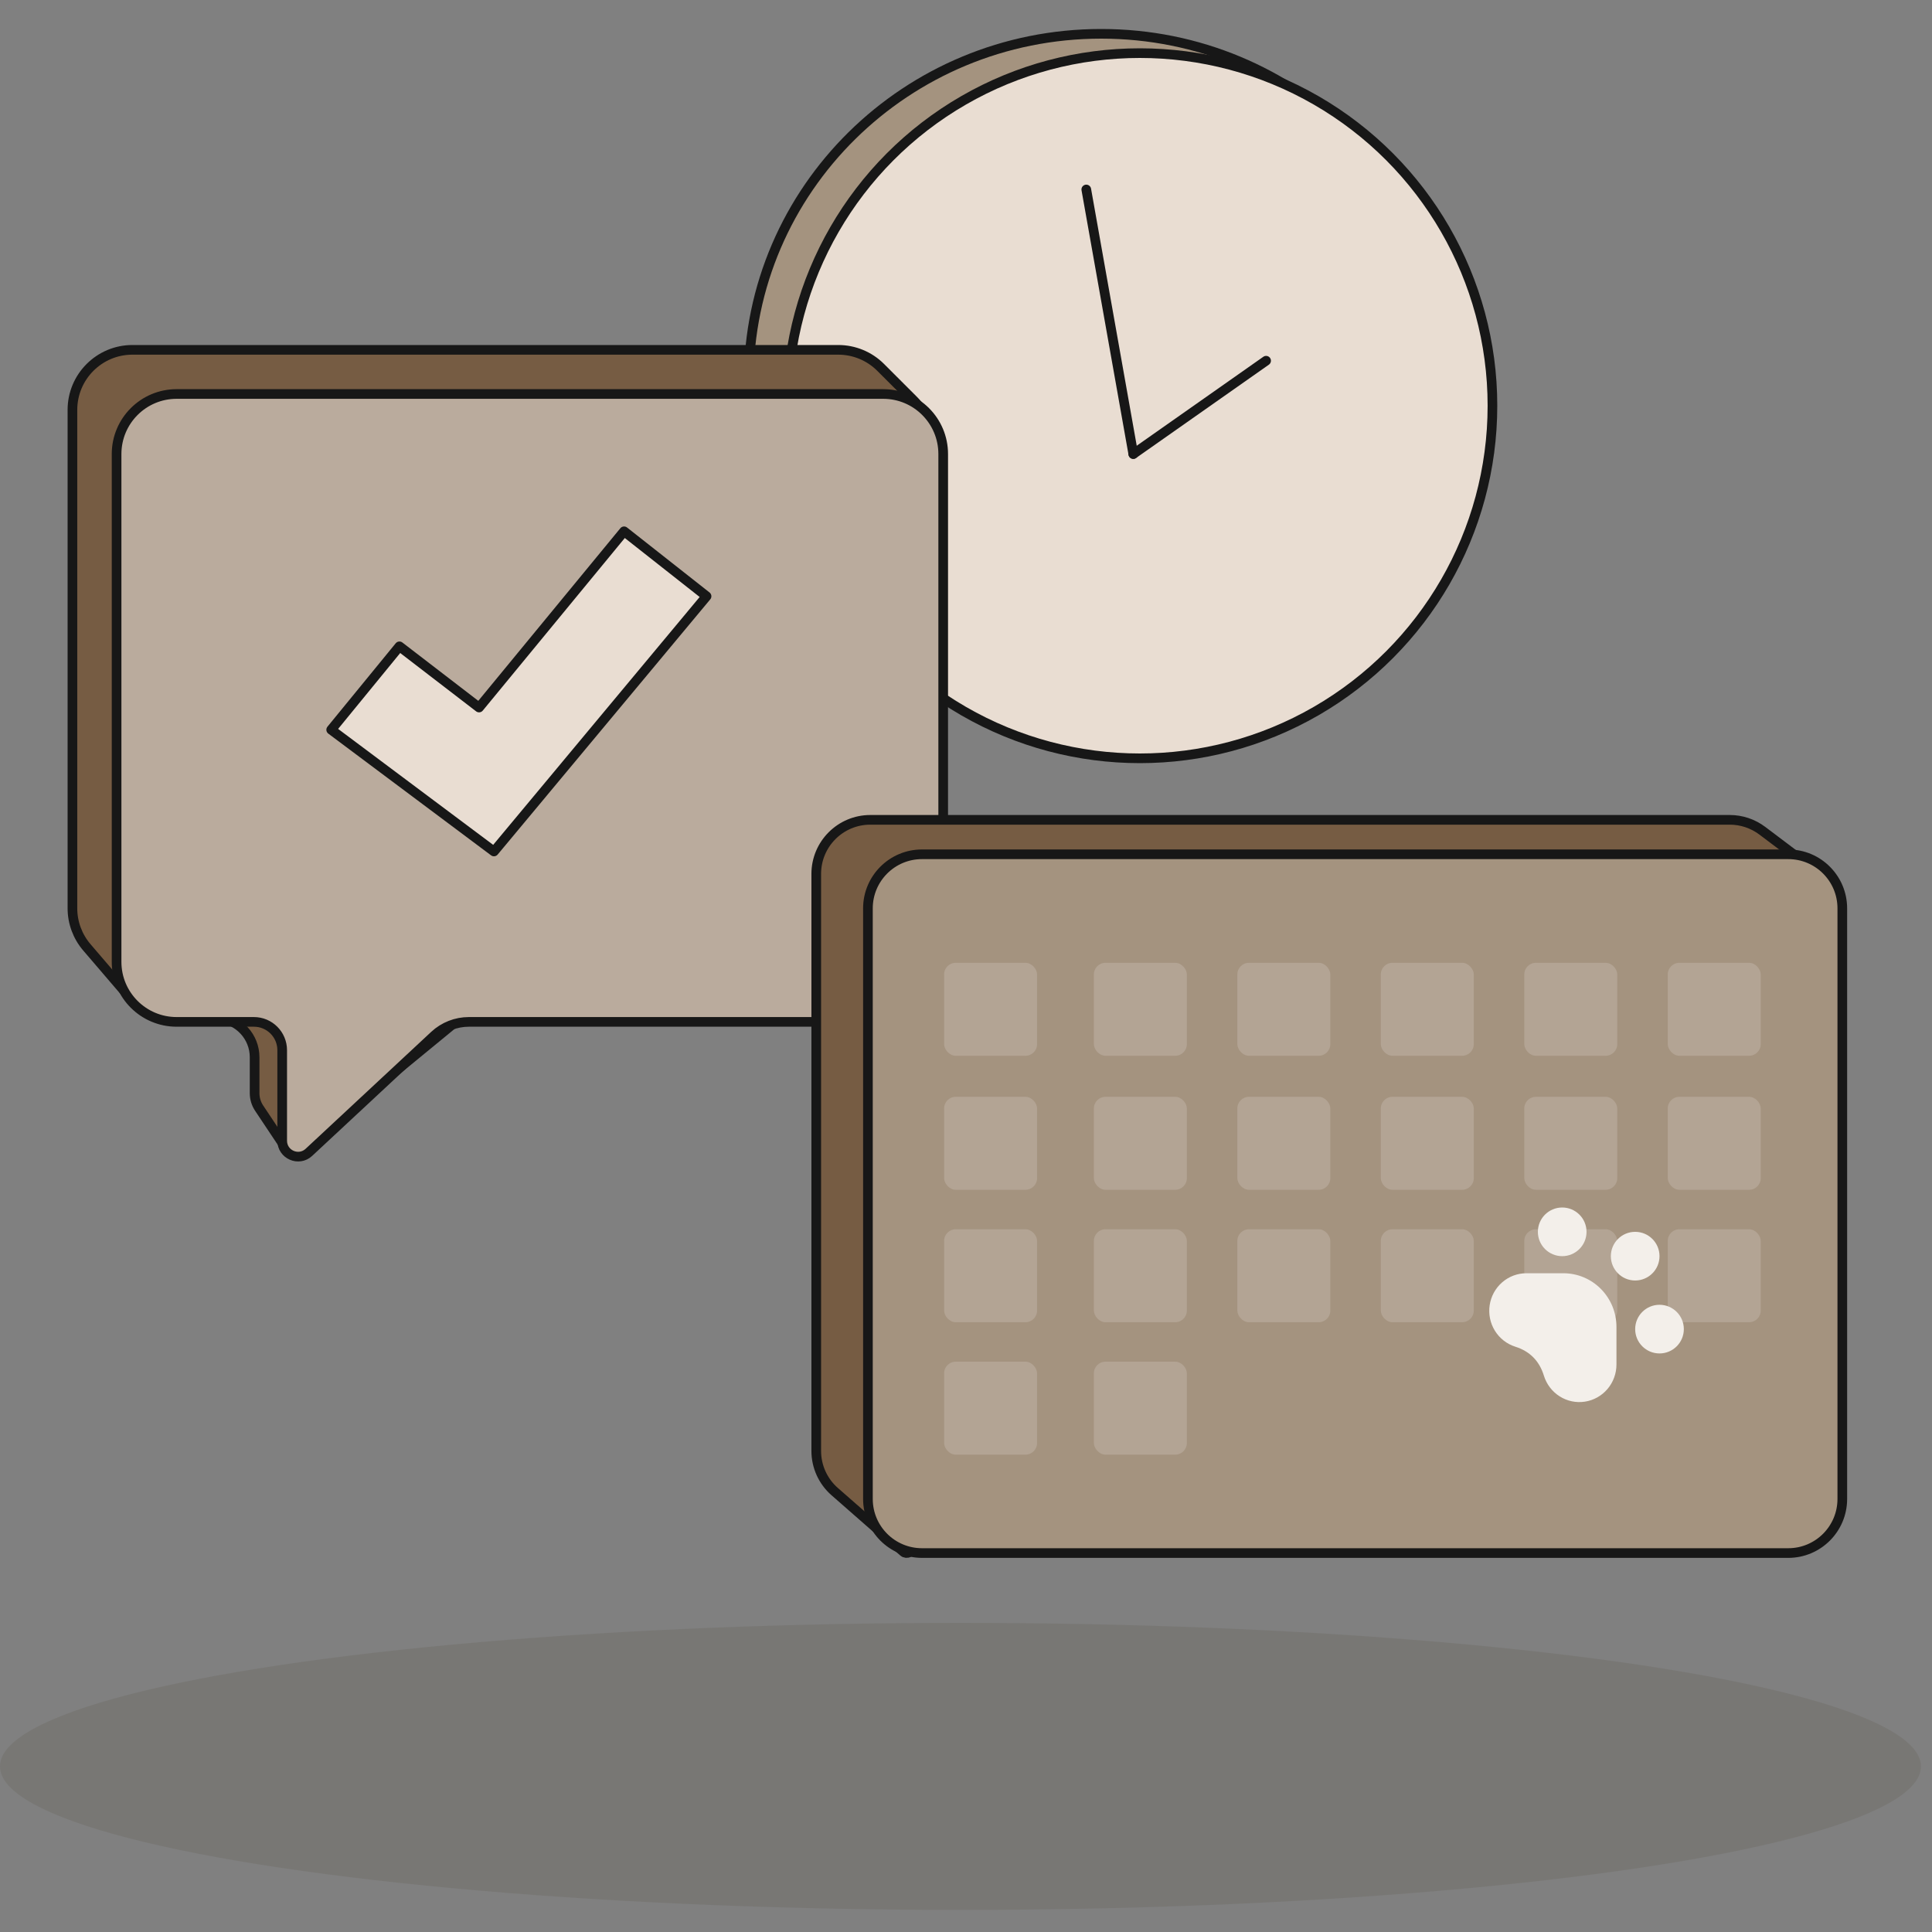 <svg width="96" height="96" viewBox="0 0 96 96" fill="none" xmlns="http://www.w3.org/2000/svg">
<rect x="0" y="0" width="96" height="96" fill="#808080" stroke="none"/>
<ellipse cx="47.725" cy="87.771" rx="47.726" ry="7.131" fill="#372911" fill-opacity="0.1"/>
<path d="M54.719 1.68C64.398 1.68 72.239 9.419 72.24 18.959C72.24 28.5 64.398 36.24 54.719 36.24C45.04 36.24 37.2 28.5 37.2 18.959C37.2 9.419 45.04 1.68 54.719 1.68Z" fill="#A4937F" stroke="#171717" stroke-width="0.48"/>
<circle cx="56.639" cy="20.16" r="17.52" fill="#E9DDD2" stroke="#171717" stroke-width="0.48"/>
<path d="M53.977 9.415L56.313 22.561" stroke="#171717" stroke-width="0.48" stroke-linecap="round"/>
<path d="M62.912 17.924L56.313 22.561" stroke="#171717" stroke-width="0.48" stroke-linecap="round"/>
<path d="M41.652 17.383C42.443 17.383 43.202 17.697 43.761 18.257L45.388 19.884C45.984 20.48 46.347 21.27 46.411 22.11L46.745 26.448C46.828 27.519 46.419 28.569 45.633 29.302L22.38 50.987C22.377 50.99 22.372 50.994 22.369 50.997L14.689 57.305C14.636 57.348 14.568 57.367 14.501 57.357C14.434 57.347 14.374 57.309 14.336 57.253L12.875 55.061C12.729 54.842 12.651 54.583 12.651 54.319V52.532C12.651 51.525 11.884 50.682 10.881 50.587L8.43 50.353C7.52 50.267 6.679 49.83 6.084 49.136L4.318 47.075C3.854 46.534 3.599 45.846 3.599 45.133V20.366C3.599 18.719 4.935 17.383 6.582 17.383H41.652Z" fill="#765C43" stroke="#171717" stroke-width="0.48" stroke-linejoin="round"/>
<path d="M43.885 19.577C45.532 19.577 46.867 20.913 46.867 22.56V47.795C46.867 49.442 45.532 50.777 43.885 50.777H23.295C22.663 50.777 22.053 51.017 21.59 51.448L15.348 57.26C14.844 57.729 14.022 57.371 14.022 56.682V52.182C14.021 51.406 13.393 50.777 12.617 50.777H8.777C7.129 50.777 5.793 49.442 5.793 47.795V22.56C5.793 20.913 7.129 19.577 8.777 19.577H43.885Z" fill="#BAAB9D" stroke="#171717" stroke-width="0.48" stroke-linejoin="round"/>
<path d="M19.848 32.116L16.457 36.261L24.544 42.309L35.108 29.628L31.01 26.4L23.804 35.156L19.848 32.116Z" fill="#E9DDD2" stroke="#171717" stroke-width="0.48" stroke-linecap="round" stroke-linejoin="round"/>
<path d="M85.952 40.737C86.535 40.737 87.103 40.928 87.569 41.279L89.778 42.944C90.483 43.476 90.935 44.278 91.025 45.157L91.349 48.341C91.476 49.585 90.861 50.788 89.777 51.413L45.169 77.138C45.08 77.189 44.968 77.178 44.89 77.11L41.475 74.117C40.893 73.607 40.559 72.871 40.559 72.097V43.423C40.559 41.94 41.762 40.737 43.245 40.737H85.952Z" fill="#765C43" stroke="#171717" stroke-width="0.48" stroke-linejoin="round"/>
<path d="M88.858 42.449C90.341 42.449 91.543 43.651 91.543 45.135V74.483C91.543 75.966 90.341 77.17 88.858 77.17H45.813C44.33 77.169 43.127 75.966 43.127 74.483V45.135C43.127 43.652 44.33 42.449 45.813 42.449H88.858Z" fill="#A4937F" stroke="#171717" stroke-width="0.48" stroke-linejoin="round"/>
<rect opacity="0.7" x="46.912" y="47.841" width="4.62" height="4.62" rx="0.578" fill="#BAAB9D"/>
<rect opacity="0.7" x="46.912" y="54.5" width="4.62" height="4.62" rx="0.578" fill="#BAAB9D"/>
<rect opacity="0.7" x="46.912" y="61.081" width="4.62" height="4.62" rx="0.578" fill="#BAAB9D"/>
<rect opacity="0.7" x="46.912" y="67.661" width="4.62" height="4.62" rx="0.578" fill="#BAAB9D"/>
<rect opacity="0.7" x="54.354" y="47.841" width="4.62" height="4.62" rx="0.578" fill="#BAAB9D"/>
<rect opacity="0.7" x="54.354" y="54.5" width="4.62" height="4.62" rx="0.578" fill="#BAAB9D"/>
<rect opacity="0.7" x="54.354" y="67.661" width="4.62" height="4.62" rx="0.578" fill="#BAAB9D"/>
<rect opacity="0.7" x="54.354" y="61.081" width="4.62" height="4.62" rx="0.578" fill="#BAAB9D"/>
<rect opacity="0.7" x="61.483" y="47.841" width="4.62" height="4.62" rx="0.578" fill="#BAAB9D"/>
<rect opacity="0.7" x="61.483" y="54.5" width="4.62" height="4.62" rx="0.578" fill="#BAAB9D"/>
<rect opacity="0.7" x="61.483" y="61.081" width="4.62" height="4.62" rx="0.578" fill="#BAAB9D"/>
<rect opacity="0.7" x="68.612" y="47.841" width="4.62" height="4.62" rx="0.578" fill="#BAAB9D"/>
<rect opacity="0.7" x="68.612" y="54.5" width="4.62" height="4.62" rx="0.578" fill="#BAAB9D"/>
<rect opacity="0.7" x="68.612" y="61.081" width="4.62" height="4.62" rx="0.578" fill="#BAAB9D"/>
<rect opacity="0.7" x="75.741" y="47.841" width="4.62" height="4.62" rx="0.578" fill="#BAAB9D"/>
<rect opacity="0.7" x="75.741" y="54.5" width="4.62" height="4.62" rx="0.578" fill="#BAAB9D"/>
<rect opacity="0.7" x="75.741" y="61.081" width="4.62" height="4.62" rx="0.578" fill="#BAAB9D"/>
<rect opacity="0.7" x="82.87" y="47.841" width="4.62" height="4.62" rx="0.578" fill="#BAAB9D"/>
<rect opacity="0.7" x="82.87" y="54.5" width="4.62" height="4.62" rx="0.578" fill="#BAAB9D"/>
<rect opacity="0.7" x="82.87" y="61.081" width="4.62" height="4.62" rx="0.578" fill="#BAAB9D"/>
<path d="M77.686 63.267C78.032 63.267 78.375 63.336 78.695 63.47C79.014 63.604 79.305 63.8 79.549 64.048C79.794 64.296 79.988 64.59 80.121 64.913C80.253 65.237 80.321 65.584 80.321 65.934V67.802C80.321 68.248 80.163 68.68 79.876 69.018C79.589 69.356 79.191 69.58 78.755 69.647C78.32 69.715 77.874 69.622 77.5 69.385C77.126 69.149 76.848 68.785 76.716 68.359C76.491 67.625 76.017 67.144 75.293 66.916C74.873 66.783 74.513 66.501 74.28 66.123C74.046 65.745 73.955 65.294 74.021 64.853C74.087 64.412 74.307 64.01 74.641 63.719C74.975 63.428 75.401 63.267 75.841 63.267H77.686Z" fill="#F3EFEA"/>
<circle cx="77.625" cy="61.209" r="1.209" fill="#F3EFEA"/>
<circle cx="81.251" cy="62.418" r="1.209" fill="#F3EFEA"/>
<circle cx="82.46" cy="66.043" r="1.209" fill="#F3EFEA"/>
</svg>
